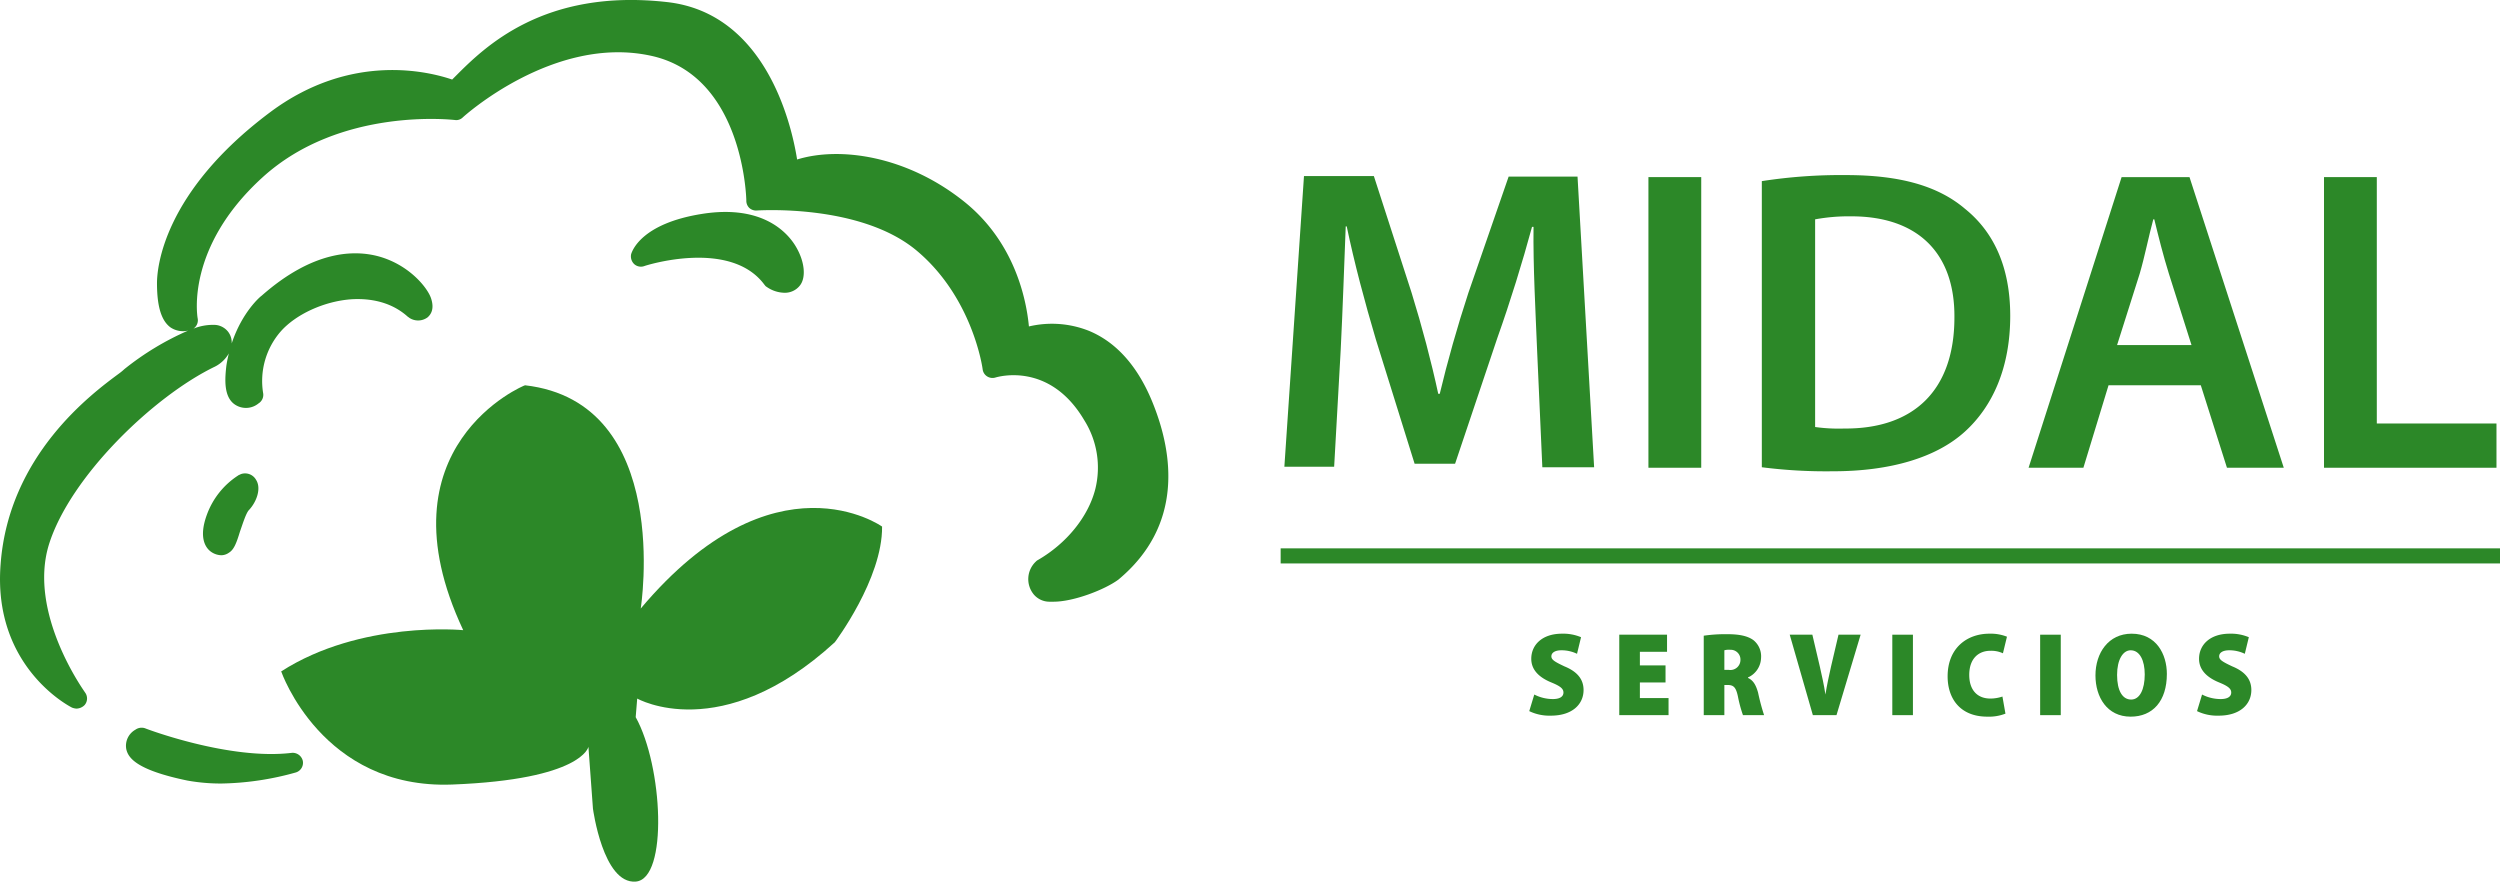 <svg id="Layer_1" data-name="Layer 1" xmlns="http://www.w3.org/2000/svg" viewBox="0 0 497.17 175.34"><defs><style>.cls-1{fill:#2c8828;}</style></defs><path class="cls-1" d="M65.7,154.7c-12.4,1.5-29-4.8-29.2-4.9a2.14,2.14,0,0,0-1.9.3,3.66,3.66,0,0,0-1.8,3.9c.4,1.7,2,4.1,12.1,6.2a37.93,37.93,0,0,0,6.7.6,57.76,57.76,0,0,0,14.9-2.2,2,2,0,0,0,1.4-2.3A2.07,2.07,0,0,0,65.7,154.7Z" transform="translate(-7.68 -4.98)"/><path class="cls-1" d="M135.8,57.9c.2-.1,17.1-5.5,23.9,3.7.1.1.2.3.4.4a6.41,6.41,0,0,0,3.5,1.2,3.79,3.79,0,0,0,3.2-1.5c1.2-1.6.9-4.7-.8-7.6-1.5-2.6-6.4-8.5-18.6-6.6s-14,7.4-14.2,8a2.13,2.13,0,0,0,.6,2A2,2,0,0,0,135.8,57.9Z" transform="translate(-7.68 -4.98)"/><path class="cls-1" d="M51.7,115.4a2.69,2.69,0,0,0,1.5-.5c1-.6,1.5-1.9,2.2-4.2.5-1.4,1.2-3.7,1.8-4.3,1.5-1.6,2.5-4.3,1.4-6a2.5,2.5,0,0,0-3.1-1.1c-.1.1-.3.1-.4.2a15.66,15.66,0,0,0-6.3,7.9c-1.6,4.4-.3,6.4.7,7.2A3.72,3.72,0,0,0,51.7,115.4Z" transform="translate(-7.68 -4.98)"/><path class="cls-1" d="M237,85.3c-2.9-7.3-7.2-12.2-12.7-14.5a19.89,19.89,0,0,0-12-.9c-.5-5.3-2.8-16.9-13.1-25-11.4-9-24.6-10.8-33-8.2-1.2-7.6-6.5-29.1-25.8-31.3-24.6-2.8-36.4,9-42.1,14.7l-.7.7c-4.4-1.5-20-5.6-36.2,6.5-21.4,16-22.5,31.1-22.5,34,0,4.7.9,7.5,2.7,8.8a4.48,4.48,0,0,0,3.48.63A55.86,55.86,0,0,0,32.4,78.4a10.63,10.63,0,0,1-1.1.9c-5.4,4-21.9,16.2-23.5,37.9C6.2,137.5,21.4,145.4,22,145.7a2.92,2.92,0,0,0,.9.2,2.36,2.36,0,0,0,1.6-.7,2,2,0,0,0,.1-2.5c-.1-.2-11.4-15.7-7.2-29.4,4.2-13.5,20.8-29.5,33-35.4.1,0,.1-.1.2-.1a6.71,6.71,0,0,0,2.59-2.54c-.19.77-.36,1.58-.49,2.44-.3,2.6-.6,6.3,1.8,7.8a3.94,3.94,0,0,0,4.6-.3,2,2,0,0,0,.9-2.1,15,15,0,0,1,3.5-12.2c3-3.4,8.6-6,14-6.4,3.1-.2,7.6.2,11.2,3.4.1.1.3.2.4.3a3.17,3.17,0,0,0,3.6-.1c.7-.6,1.4-1.7.7-3.8S89.1,57.7,83.1,56c-5-1.4-13.2-1.2-23.4,7.8-.17.08-3.86,3.17-5.94,9.47A3.53,3.53,0,0,0,53,70.9a3.61,3.61,0,0,0-2.4-1.3,10.42,10.42,0,0,0-4.46.74,2,2,0,0,0,.86-2c-.1-.5-2.4-14.2,12.9-28.1,15.5-14.1,38-11.4,38.2-11.4a1.84,1.84,0,0,0,1.6-.5c.2-.2,18.1-16.4,37.3-12.3,18.6,3.9,19.1,28.6,19.1,28.8a2,2,0,0,0,.6,1.5,2,2,0,0,0,1.5.5c.2,0,20.6-1.4,31.8,8s13.1,23.5,13.1,23.6a1.94,1.94,0,0,0,.9,1.4,2,2,0,0,0,1.7.2c.4-.1,10.7-3.2,17.6,8.5a17.73,17.73,0,0,1,2.2,13.7c-1.4,5.5-5.7,10.8-11.4,14.1a1.38,1.38,0,0,0-.4.3,4.79,4.79,0,0,0-.4,6.6,4.08,4.08,0,0,0,3,1.4h.9c4,0,10.2-2.4,12.9-4.4C243,109.5,241,95.3,237,85.3Z" transform="translate(-7.68 -4.98)"/><path class="cls-1" d="M135.1,126s6.5-41-23-44.4c0-.1-29.5,12.1-12.3,48.7,0,0-20.3-2-36.2,8.2,0,0,8.1,23.5,34,22.5s27.1-7.5,27.1-7.5l.9,12.3s2,15,8.5,14.5,5.4-23,0-32.7l.3-3.7s16.7,9.5,39.3-11.2c0,0,9.5-12.6,9.4-23C183.1,109.7,161.7,94.4,135.1,126Z" transform="translate(-7.68 -4.98)"/><path class="cls-1" d="M313.35,74.4c-.3-7.5-.8-16.5-.7-24.3h-.3c-1.9,7-4.3,14.8-6.9,22.1l-8.4,25H289l-7.7-24.7c-2.2-7.4-4.3-15.3-5.8-22.5h-.2c-.3,7.5-.6,16.7-1,24.6L273,97.8h-9.9L267,40h13.9l7.5,23.2c2.1,6.8,3.9,13.6,5.3,20.1h.3c1.5-6.3,3.5-13.4,5.7-20.1l8-23.1h13.7l3.3,57.8h-10.3Z" transform="translate(-7.68 -4.98)"/><path class="cls-1" d="M346,40.2V98h-10.5V40.2Z" transform="translate(-7.68 -4.98)"/><path class="cls-1" d="M358.05,41a102.51,102.51,0,0,1,16.8-1.2c10.8,0,18.3,2.2,23.6,6.7,5.6,4.5,9,11.4,9,21.3,0,10.3-3.5,18-9,23-5.7,5.2-14.9,7.9-26.2,7.9a100.62,100.62,0,0,1-14.2-.8V41Zm10.6,48.9a33.88,33.88,0,0,0,5.8.3c13.7.1,21.9-7.5,21.9-22.1.1-12.8-7.3-20.1-20.5-20.1a37.58,37.58,0,0,0-7.2.6V89.9Z" transform="translate(-7.68 -4.98)"/><path class="cls-1" d="M427,81.6,422,98h-10.9l18.5-57.8h13.5L461.85,98h-11.3l-5.2-16.4Zm16.5-8L439,59.4c-1.1-3.5-2.1-7.5-2.9-10.8h-.2c-.9,3.3-1.7,7.4-2.7,10.8l-4.5,14.2Z" transform="translate(-7.68 -4.98)"/><path class="cls-1" d="M469.85,40.2h10.5v49h23.8V98h-34.3Z" transform="translate(-7.68 -4.98)"/><path class="cls-1" d="M312.8,143.1a8.07,8.07,0,0,0,3.7.9c1.4,0,2.1-.5,2.1-1.3s-.7-1.3-2.4-2c-2.7-1.1-4-2.7-4-4.7,0-2.8,2.2-5,6.1-5a9.17,9.17,0,0,1,3.8.7l-.8,3.3a7.07,7.07,0,0,0-3.1-.7c-1.3,0-2,.5-2,1.2s.7,1.1,2.6,2c2.7,1.1,3.8,2.7,3.8,4.7,0,2.8-2.2,5.1-6.5,5.1a9.2,9.2,0,0,1-4.3-.9Z" transform="translate(-7.68 -4.98)"/><path class="cls-1" d="M338.9,140.7h-5.1v3.1h5.7v3.4h-9.8v-16h9.5v3.4h-5.4v2.7h5.1v3.4Z" transform="translate(-7.68 -4.98)"/><path class="cls-1" d="M346.5,131.4a30,30,0,0,1,4.7-.3c2.2,0,4,.3,5.2,1.2a4.13,4.13,0,0,1,1.5,3.5,4.39,4.39,0,0,1-2.6,3.9v.1c1.1.5,1.6,1.5,2,2.9a43.78,43.78,0,0,0,1.2,4.5h-4.2a26.33,26.33,0,0,1-1-3.7c-.4-1.9-.9-2.3-2.1-2.3h-.6v6h-4.1Zm4.1,6.8h.9a2,2,0,0,0,2.3-2,1.94,1.94,0,0,0-2-2,3.45,3.45,0,0,0-1.2.1v3.9Z" transform="translate(-7.68 -4.98)"/><path class="cls-1" d="M368.2,147.2l-4.6-16h4.5l1.5,6.4c.4,1.8.8,3.5,1.1,5.5h0c.3-1.9.7-3.7,1.1-5.5l1.5-6.4h4.4l-4.8,16Z" transform="translate(-7.68 -4.98)"/><path class="cls-1" d="M388.1,131.2v16H384v-16Z" transform="translate(-7.68 -4.98)"/><path class="cls-1" d="M406.5,146.9a9,9,0,0,1-3.6.6c-5.5,0-7.9-3.7-7.9-8,0-5.7,3.9-8.5,8.3-8.5a8.79,8.79,0,0,1,3.5.6l-.8,3.3a5.51,5.51,0,0,0-2.5-.5c-2.3,0-4.2,1.5-4.2,4.8,0,3,1.6,4.7,4.2,4.7a7.46,7.46,0,0,0,2.4-.4Z" transform="translate(-7.68 -4.98)"/><path class="cls-1" d="M417.5,131.2v16h-4.1v-16Z" transform="translate(-7.68 -4.98)"/><path class="cls-1" d="M438.6,139c0,5.4-2.8,8.5-7.2,8.5-4.7,0-7-3.9-7-8.2,0-4.5,2.6-8.3,7.2-8.3C436.5,131,438.6,135.1,438.6,139Zm-9.9.2c0,3.2,1.1,4.9,2.8,4.9s2.7-2,2.7-5c0-2.8-1-4.8-2.8-4.8C429.9,134.3,428.7,136.1,428.7,139.2Z" transform="translate(-7.68 -4.98)"/><path class="cls-1" d="M445.6,143.1a8.07,8.07,0,0,0,3.7.9c1.4,0,2.1-.5,2.1-1.3s-.7-1.3-2.4-2c-2.7-1.1-4-2.7-4-4.7,0-2.8,2.2-5,6.1-5a9.17,9.17,0,0,1,3.8.7l-.8,3.3a7.07,7.07,0,0,0-3.1-.7c-1.3,0-2,.5-2,1.2s.7,1.1,2.6,2c2.7,1.1,3.8,2.7,3.8,4.7,0,2.8-2.2,5.1-6.5,5.1a9.2,9.2,0,0,1-4.3-.9Z" transform="translate(-7.68 -4.98)"/><rect class="cls-1" x="254.68" y="109.05" width="242.49" height="3"/></svg>